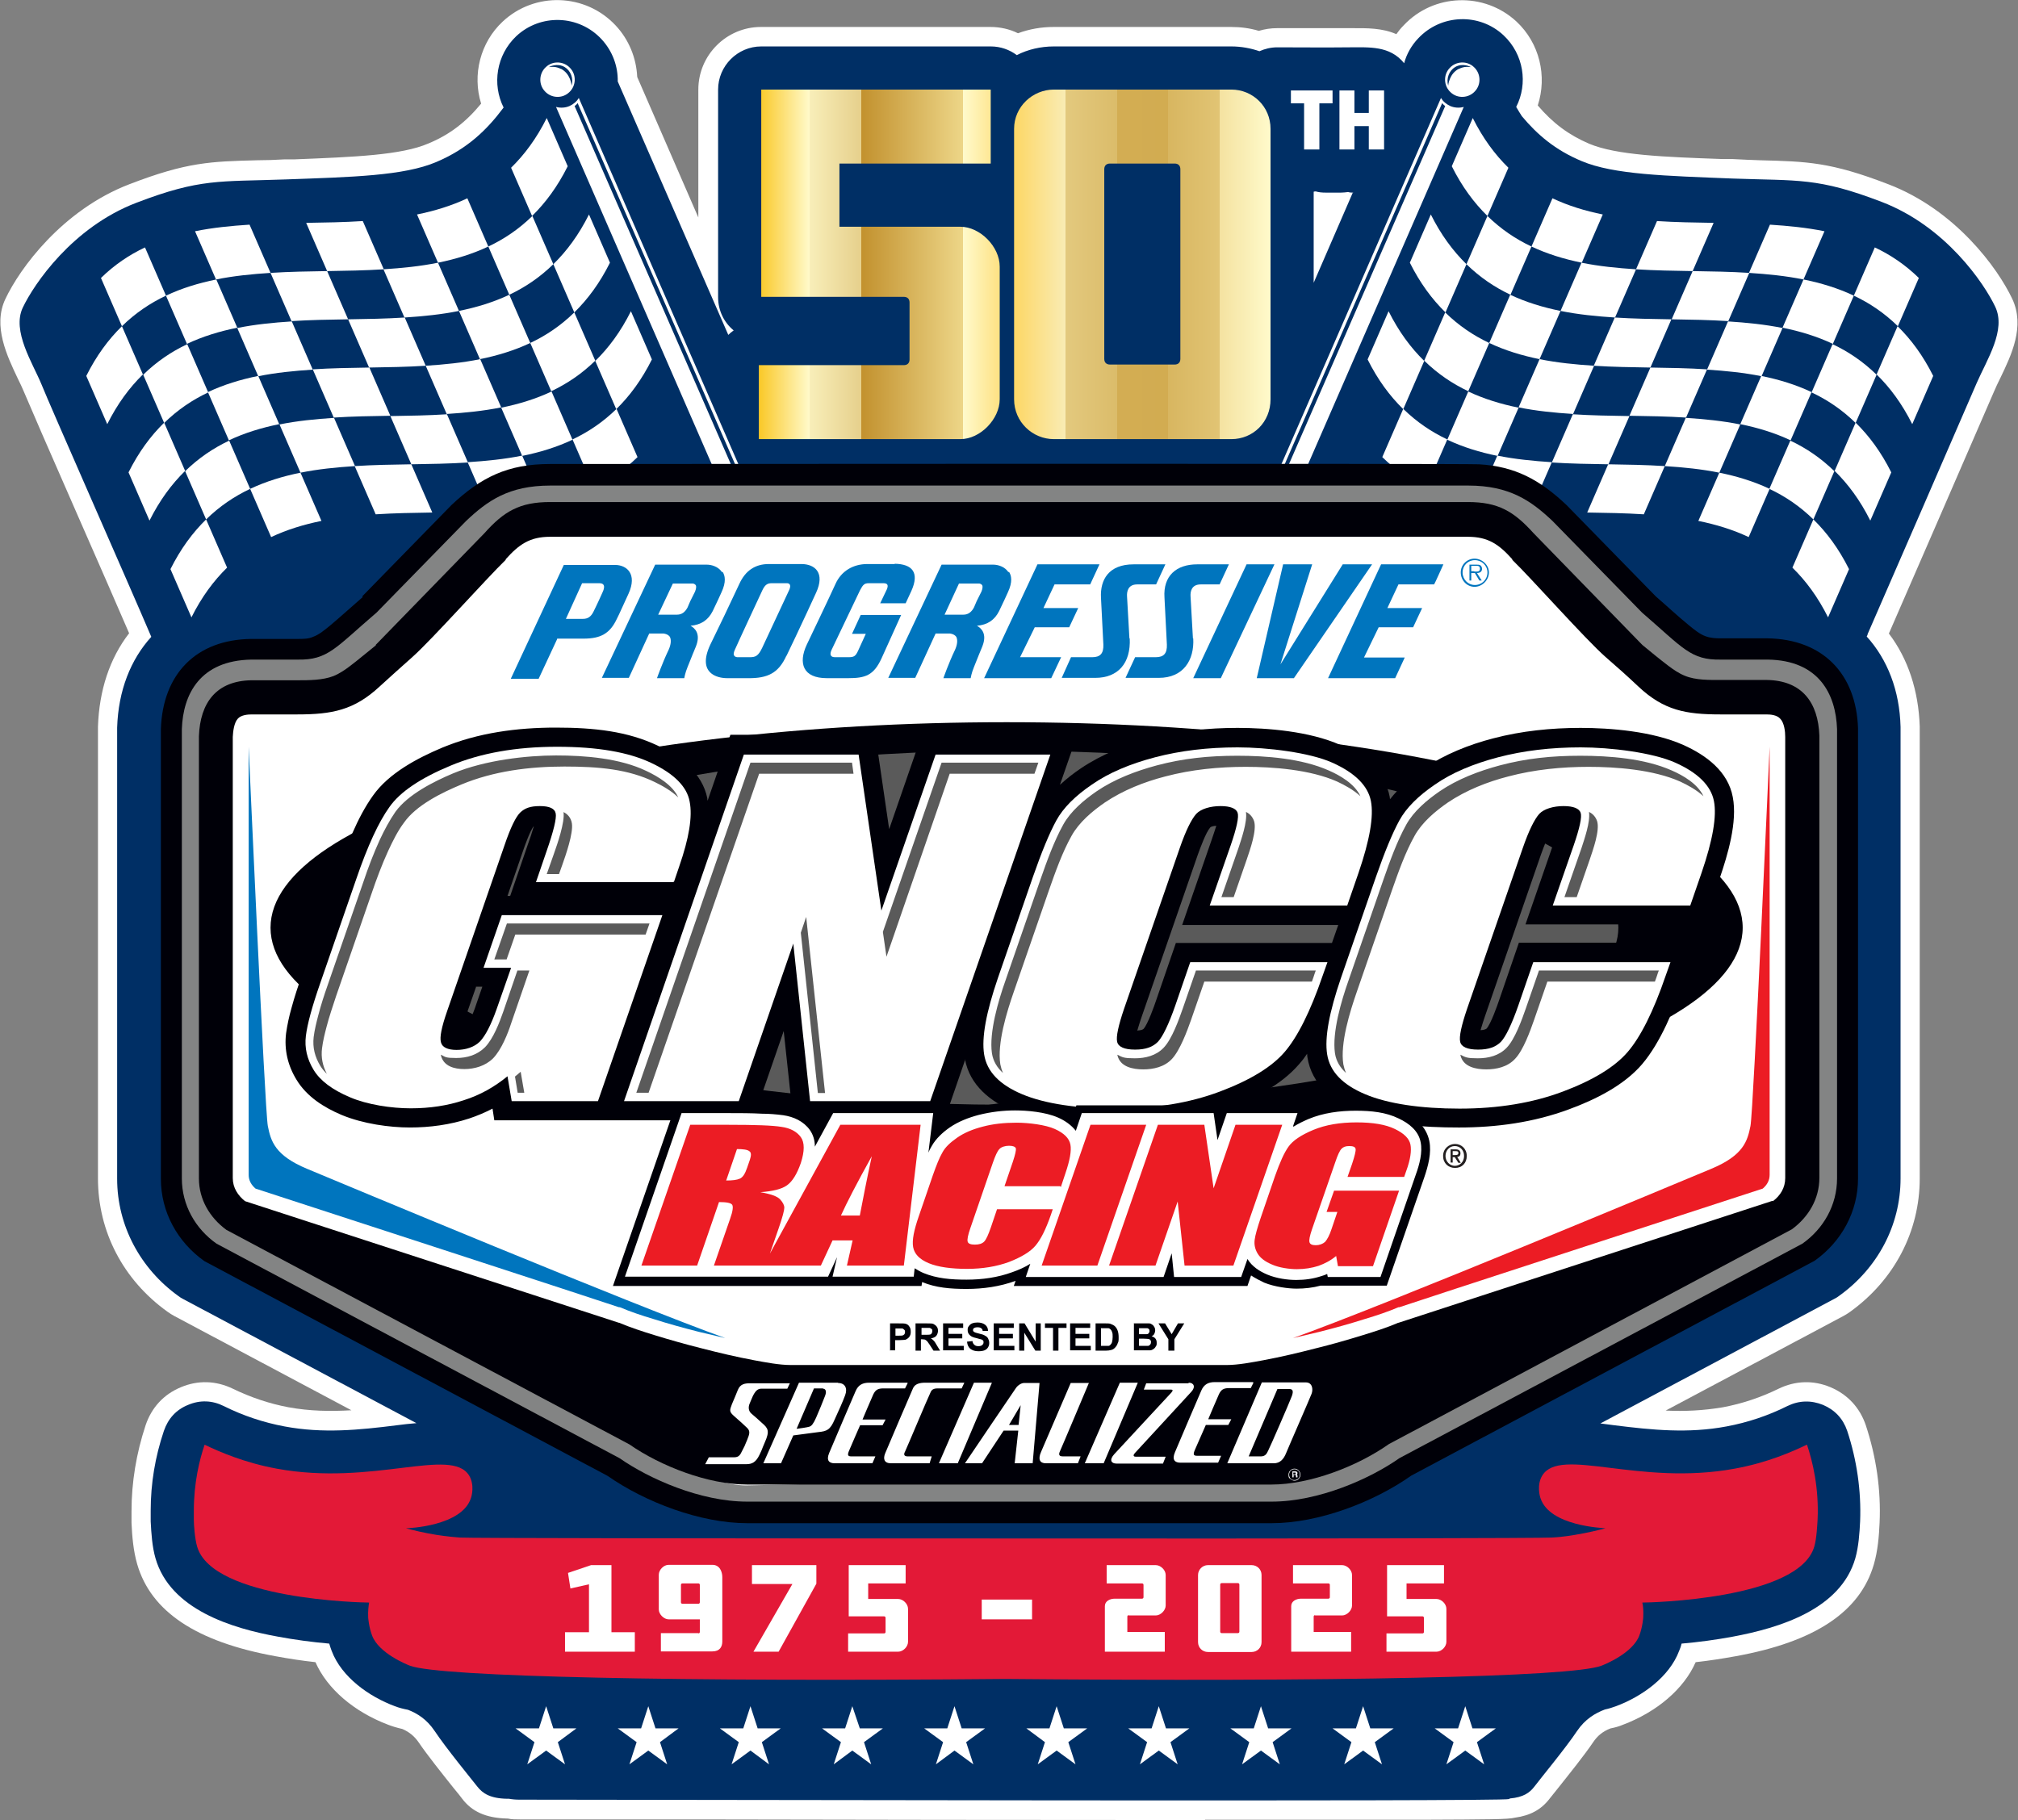 <?xml version="1.0" encoding="utf-8"?>
<svg xmlns="http://www.w3.org/2000/svg" xmlns:xlink="http://www.w3.org/1999/xlink" id="Layer_1" viewBox="0 0 673.6 607.6">
  <rect x="0" y="0" width="673.6" height="607.6" fill="#808080" stroke="none"/>
  <defs>
    <style>.cls-1,.cls-2{fill:#000008;}.cls-3,.cls-4,.cls-2,.cls-5,.cls-6,.cls-7,.cls-8,.cls-9{fill-rule:evenodd;}.cls-3,.cls-10{fill:#fff;}.cls-4{fill:#002f65;}.cls-5{fill:#231f20;}.cls-6{fill:#5a5a5a;}.cls-7{fill:#838484;}.cls-8,.cls-11{fill:#ec1c24;}.cls-9{fill:#0075be;}.cls-12{fill:url(#New_Gradient_Swatch_1);}.cls-13{fill:#e31937;}</style>
    <linearGradient id="New_Gradient_Swatch_1" x1="253.2" y1="88.3" x2="424.1" y2="88.3" gradientUnits="userSpaceOnUse">
      <stop offset="0" stop-color="#fac826"/>
      <stop offset=".1" stop-color="#fffacb"/>
      <stop offset=".1" stop-color="#f8eeb9"/>
      <stop offset=".2" stop-color="#e6d08c"/>
      <stop offset=".2" stop-color="#cba045"/>
      <stop offset=".2" stop-color="#c2912e"/>
      <stop offset=".4" stop-color="#edd688"/>
      <stop offset=".4" stop-color="#fffacb"/>
      <stop offset=".5" stop-color="#fdd766"/>
      <stop offset=".6" stop-color="#f9ecb4"/>
      <stop offset=".6" stop-color="#eeda98"/>
      <stop offset=".6" stop-color="#e3c97e"/>
      <stop offset=".7" stop-color="#dbbc6a"/>
      <stop offset=".7" stop-color="#d6b35b"/>
      <stop offset=".7" stop-color="#d3ad53"/>
      <stop offset=".8" stop-color="#d2ac51"/>
      <stop offset=".8" stop-color="#d3ae54"/>
      <stop offset=".8" stop-color="#d8b660"/>
      <stop offset=".9" stop-color="#e1c474"/>
      <stop offset=".9" stop-color="#edd790"/>
      <stop offset=".9" stop-color="#f4e2a0"/>
      <stop offset="1" stop-color="#fffacb"/>
    </linearGradient>
  </defs>
  <path class="cls-10" d="M402.3,607.6c-55.3,0-121.6-.1-170.2-.2-27.2,0-48.5,0-58.5,0-1.5,0-2.8,0-4.1-.3-.1,0-.2,0-.3,0-7-.2-11.7-2.3-15-6.7-.4-.6-1.5-1.9-2.8-3.5-3.5-4.4-8.8-11-11.7-15.3-1.4-2-3.1-3.4-5.4-4.4-1.8-.4-3.4-.9-4.7-1.4-11.4-4.3-20.4-12-24.3-20.9-4.6-.5-9.1-1.2-13.4-2-26.4-4.8-41.5-14.9-46.1-30.7-1.3-4.5-1.7-9.3-1.9-13.8,0-1.3,0-2.6,0-3.9,0-9.7,1.6-19.3,4.7-28.7,2-5.9,6-10.3,11.8-12.7,5.7-2.4,11.7-2.2,17.3.5,6,2.9,12.2,5,18.6,6.2,7.1,1.3,13.9,1.4,21,1l-59-31.4c-.9-.5-1.6-.9-2.4-1.5-14.8-10.6-23.2-26.8-23.2-44.5v-150.1c0-.2,0-.4,0-.7h0c.4-12.1,3.9-22.8,10.4-31.2-3.9-9.1-10.8-24.8-17.5-40.1-8.4-19.1-16.2-37.1-17.7-40.7-.5-1.2-1.2-2.7-2-4.3-3.5-7.4-8.4-17.5-4.1-26.5,4.8-10.2,19-29.7,41.4-38.3,19.2-7.4,27.1-7.6,42.8-8,2.7,0,5.8-.1,9.1-.3h3.3c19.9-.8,35.6-1.4,44.6-5.3,7-2.9,12.4-7,17.6-13.3-3-9.6-.3-20.4,7.2-27.4,10.7-10,27.6-9.5,37.7,1.3,4.4,4.7,6.9,10.8,7.2,17.2l20.4,46.9V29.9c0-11.5,9.4-20.9,20.9-20.9h76.6c3.2,0,6.4.7,9.2,2.1,3.8-1.4,7.8-2.1,11.9-2.1h59.2c3.2,0,6.3.4,9.3,1.3,2-.6,4-.9,6.1-.9,3.4,0,6.8,0,10.1,0,4.5,0,9.2,0,13.8,0h1.5c4.5,0,9.6-.1,14.4,2,.7-1,1.5-2,2.4-2.9,10-10.7,26.9-11.3,37.7-1.3,7.7,7.2,10.3,18.2,7.1,28,5,5.9,10.4,9.9,17.2,12.8,9.1,3.8,24.8,4.4,44.6,5.1h3.3c3.4.2,6.4.3,9.1.4,15.7.4,23.6.6,42.8,8,22.5,8.6,36.6,28.1,41.4,38.3,4.3,9.2-.3,18.7-4,26.4-.8,1.6-1.5,3.1-2.1,4.5-12.1,28-24.5,56.4-35.1,80.8,6.4,8.4,9.9,19.1,10.3,31h0c0,.4,0,.6,0,.8v150.1c0,17.7-8.5,33.9-23.2,44.5-.8.6-1.5,1-2.4,1.5l-59.2,31.5c6.4.3,12.6,0,19.1-1.1,6.4-1.2,12.7-3.3,18.6-6.2,5.6-2.7,11.6-2.9,17.3-.5,5.7,2.4,9.8,6.8,11.8,12.7,3.5,10.6,5.1,21.6,4.6,32.6-.2,4.5-.6,9.3-1.9,13.8-4.6,15.9-19.7,25.9-46.1,30.7-4.4.8-8.9,1.5-13.4,2-3.9,8.9-12.9,16.6-24.3,20.9-1.2.5-2.5.9-4.1,1.2-2.6,1-4.4,2.5-5.8,4.6-2.9,4.3-8.2,10.9-11.7,15.3-1.3,1.6-2.3,2.9-2.8,3.5-2.8,3.7-6.5,5.7-11.6,6.4-2.4.6-8.3.6-31.2.7-16.4,0-40.1,0-70.5,0h-1.8ZM173.7,594.3c10,0,31.3,0,58.5,0,88.6.1,250.5.4,269.3-.2h.1c0,0,1.9-.3,1.9-.3,2.7-.2,3.2-.9,3.6-1.4.6-.8,1.6-2,3-3.8,3.2-3.9,8.4-10.5,11-14.4,3-4.5,7.1-7.7,12.5-9.7l.4-.2h.4c1.1-.4,2.1-.6,2.9-.9,6.3-2.4,14.6-7.6,17.3-14.7.2-.6.4-1.2.6-1.9l1.2-4.3,4.4-.4c5.6-.5,11.1-1.2,16.4-2.2,21.1-3.9,32.8-10.9,35.9-21.6.9-3.2,1.2-7.2,1.4-10.8.4-9.4-.9-18.8-3.9-27.9-.8-2.3-2.2-3.9-4.5-4.8-2.2-.9-4.4-.9-6.5.2-7,3.5-14.4,5.9-22,7.3-13.5,2.5-25.9,1.3-39.5-.4h-.6c-1.3-.2-2.6-.4-4-.5l-20.9-2.3,96.7-51.5c.3-.2.6-.3.9-.6,11.3-8.1,17.8-20.5,17.8-33.9v-150.5c-.3-10.4-3.7-19.4-9.7-26l-3-3.3,2-4c0-.1.1-.3.2-.4,10.9-25.1,23.8-54.6,36.4-83.7.7-1.6,1.5-3.3,2.3-4.9,2.6-5.5,5.6-11.7,4-15.2-3.7-7.8-15.7-24.5-34.4-31.7-17.1-6.6-23.3-6.7-38.5-7.1-2.8,0-5.9-.2-9.3-.3h-3.3c-21.2-.9-38-1.5-49.2-6.3-8.9-3.8-16-9.1-22.4-16.8l-.4-.5c-.8-1.1-1.5-2.3-2.2-3.5l-1.8-3,1.6-3.1c2.7-5.4,1.6-12-2.9-16.2-5.5-5.1-14.2-4.9-19.3.7-1.5,1.6-2.6,3.5-3.2,5.6l-3.4,12.1-7.9-9.8c-2.2-2.7-5.1-3-11.7-2.9h-1.6c-4.7,0-9.4,0-13.9,0-3.4,0-6.7,0-10.1,0s-2.2.2-3.2.7l-2.4,1.1-2.5-.9c-2.3-.8-4.7-1.3-7.2-1.3h-59.2c-3.3,0-6.5.8-9.5,2.2l-3.6,1.8-3.2-2.5c-1.4-1.1-3-1.6-4.8-1.6h-76.6c-4.4,0-7.9,3.5-7.9,7.9v69.2c0,2.4,1,4.6,2.9,6.1l6.5,5.4-6.9,4.9c-.3.2-.7.5-1,.8l-6.7,6.6-41.2-94.6v-1.4c0-3.6-1.2-7-3.6-9.6-5.1-5.5-13.8-5.8-19.3-.7-4.4,4.1-5.6,10.7-2.9,16.1l1.8,3.6-2.4,3.2c-4.9,6.6-12.3,14.8-25.2,20.3-11.3,4.8-28,5.4-49.2,6.2h-3.3c-3.4.2-6.5.3-9.3.4-15.1.4-21.4.5-38.5,7.1-18.7,7.2-30.6,23.9-34.4,31.7-1.6,3.5,1.7,10.3,4.1,15.3.8,1.7,1.6,3.4,2.3,4.9,1.4,3.4,9.3,21.4,17.6,40.4,7.7,17.6,15.7,35.8,19.1,43.8l1.7,3.9-2.8,3.1c-6,6.6-9.4,15.6-9.7,26v.4s0,150.1,0,150.1c0,13.5,6.5,25.8,17.8,34,.3.2.6.4.9.6l96.7,51.5-21.4,2.1c-1.9.2-3.9.4-5.8.7h-.5c-13.6,1.7-26,2.9-39.5.4-7.6-1.4-15-3.9-22-7.3-2.2-1.1-4.3-1.1-6.5-.2-2.2.9-3.7,2.5-4.5,4.8-2.7,8-4,16.3-4,24.6,0,1.1,0,2.2,0,3.3.2,3.5.4,7.6,1.4,10.8,3.1,10.7,14.8,17.7,35.9,21.6,5.3,1,10.8,1.7,16.4,2.2l4.4.4,1.2,4.3c.2.7.4,1.3.6,1.9,2.7,7.1,11,12.3,17.3,14.7.9.3,2.1.7,3.5,1h.5c0,.1.5.3.5.3,5.1,2,9,5.1,11.9,9.5,2.6,3.9,7.9,10.4,11,14.4,1.4,1.8,2.5,3.1,3,3.8.4.6,1,1.4,4.8,1.5h.8c0,0,1,0,1,0,.7.1,1.6.2,2.5.2ZM432,125.6V58.6l5.3-1c.1,0,.2,0,.4,0l1.5-.4,1.5.4c.6.1,1.2.2,1.8.2h5.1c.4,0,.9,0,1.3-.1l1.1-.2,1.1.2c.3,0,.6,0,.9.1l9.4.5-29.4,67.3Z"/>
  <path class="cls-4" d="M451.7,64.3c-.6,0-1.1,0-1.7-.2-.8.1-1.6.2-2.4.2h-5.1c-1.2,0-2.3-.1-3.3-.4-.2,0-.4,0-.7.1v30.4l13.1-30.2ZM623.4,211.8c0,.2-.2.4-.3.7,6.9,7.6,11,18,11.3,30.2h0c0,.3,0,.4,0,.6v150.1c0,15.8-7.8,30.1-20.5,39.2-.5.4-1,.7-1.6,1l-78.1,41.6c1.6.2,3.1.4,4.6.6,12.8,1.6,24.7,2.8,37.5.4,7-1.3,13.9-3.6,20.3-6.8,3.9-1.9,7.9-2,11.9-.4,4,1.7,6.7,4.6,8.1,8.7,3.2,9.7,4.7,20,4.3,30.2-.2,4-.5,8.4-1.6,12.3-4.9,17.1-25.4,23.3-41,26.2-5.4,1-11.2,1.8-17,2.3-.2.9-.5,1.7-.8,2.4-3.3,8.8-12.5,15.3-21.1,18.5-1.1.4-2.3.8-3.7,1.1-3.2,1.2-6.6,3.2-9.3,7.2-3.8,5.7-12.5,16.2-14.2,18.5-1.6,2.1-3.7,3.6-8.2,4,0,0-.2.1-.3.2-1.2.9-285.3.2-330.3.2-1.3,0-2.4-.1-3.5-.3-.2,0-.4,0-.6,0-5.7-.1-8.2-1.8-10-4.1-1.8-2.3-10.4-12.8-14.2-18.5-2.6-3.9-5.8-5.9-8.9-7.1-1.6-.3-3.1-.7-4.4-1.2-8.6-3.2-17.8-9.7-21.1-18.5-.3-.7-.5-1.5-.8-2.4-5.8-.5-11.6-1.3-17-2.3-15.6-2.8-36.1-9.1-41-26.2-1.1-3.8-1.4-8.3-1.6-12.3,0-1.2,0-2.4,0-3.6,0-9.1,1.5-18,4.4-26.6,1.4-4.1,4.1-7.1,8.1-8.7,4-1.7,8.1-1.5,11.9.4,6.4,3.2,13.3,5.5,20.3,6.8,12.8,2.4,24.8,1.2,37.5-.4,2.1-.3,4.3-.5,6.5-.7l-77.8-41.4c-.6-.3-1.1-.6-1.6-1-12.7-9.1-20.5-23.5-20.5-39.2v-150.1c0-.2,0-.3,0-.5h0c.4-12.4,4.5-22.7,11.4-30.3-7.1-16.7-34-77.6-36.7-84.4-2.9-7-9.9-17.7-6.2-25.5,3.7-7.8,16.5-26.8,37.9-35s27.6-7,49.8-7.8c22.2-.8,39.5-1.2,50.3-5.8,10.4-4.4,16.9-10.7,22.5-18.2-3.9-7.8-2.4-17.5,4.2-23.8,8.1-7.6,20.9-7.2,28.5,1,3.7,4,5.5,9.1,5.4,14.1l36.9,84.6c.5-.5,1.1-1,1.8-1.5-3.2-2.6-5.2-6.6-5.2-11.1V29.9c0-7.9,6.5-14.4,14.4-14.4h76.6c3.3,0,6.3,1.1,8.7,2.9,3.7-1.9,8-2.9,12.4-2.9h59.2c3.3,0,6.5.6,9.4,1.6,1.8-.8,3.8-1.3,5.9-1.3,8,0,16,.1,24,0,6.8,0,13.6-.6,18.4,5.3.8-3,2.4-5.9,4.7-8.3,7.6-8.1,20.4-8.6,28.5-1,6.7,6.3,8.2,16.1,4.2,23.9.6,1.1,1.3,2.1,1.9,3.1,5.1,6.1,11.1,11.3,20,15,10.7,4.5,28,4.9,50.3,5.8,22.2.8,28.4-.4,49.8,7.8s34.2,27.2,37.9,35-2.7,17.5-6.2,25.5c-12,27.8-24.3,56-36.4,83.8Z"/>
  <path class="cls-10" d="M496.5,72.1c-4.5-4.4-8.5-9.8-11.9-16.6,2.3-5.4,4.7-10.7,7-16.1,3.4,6.8,7.4,12.2,11.9,16.6-2.3,5.4-4.7,10.7-7,16.1"/>
  <path class="cls-10" d="M504.2,98.4c-5.3-2.5-10.2-5.8-14.7-10.2,2.3-5.4,4.7-10.7,7-16.1,4.5,4.4,9.4,7.7,14.7,10.2-2.3,5.4-4.7,10.7-7,16.1"/>
  <path class="cls-10" d="M528,87.7c-5.9-1.2-11.5-2.9-16.8-5.4,2.3-5.4,4.7-10.7,7-16.1,5.3,2.5,10.9,4.2,16.8,5.4-2.3,5.4-4.7,10.7-7,16.1"/>
  <path class="cls-10" d="M539.1,106c-6.2-.4-12.3-1-18.2-2.2,2.3-5.4,4.7-10.7,7-16.1,5.9,1.2,12,1.8,18.2,2.2-2.3,5.4-4.7,10.7-7,16.1"/>
  <path class="cls-10" d="M565,90.5c-6.3-.1-12.7-.2-18.9-.6,2.3-5.4,4.7-10.7,7-16.1,6.2.4,12.5.5,18.9.6l-7,16.1Z"/>
  <path class="cls-10" d="M576.9,107.2c-6.2-.4-12.5-.5-18.9-.6,2.3-5.4,4.7-10.7,7-16.1,6.3.1,12.7.2,18.9.6-2.3,5.4-4.7,10.7-7,16.1"/>
  <path class="cls-10" d="M602,93.3c-5.9-1.2-12-1.8-18.2-2.2,2.3-5.4,4.7-10.7,7-16.1,6.2.4,12.3,1,18.2,2.2-2.3,5.4-4.7,10.7-7,16.1"/>
  <path class="cls-10" d="M611.8,114.8c-5.3-2.5-10.9-4.2-16.8-5.4,2.3-5.4,4.7-10.7,7-16.1,5.9,1.2,11.5,2.9,16.8,5.4-2.3,5.4-4.7,10.7-7,16.1"/>
  <path class="cls-10" d="M633.5,108.9c-4.5-4.4-9.4-7.7-14.7-10.2,2.3-5.4,4.7-10.7,7-16.1,5.3,2.5,10.2,5.8,14.7,10.2l-7,16.1Z"/>
  <path class="cls-10" d="M638.3,141.6c-3.4-6.8-7.4-12.2-11.9-16.6,2.3-5.4,4.7-10.7,7-16.1,4.5,4.4,8.5,9.8,11.9,16.6l-7,16.1Z"/>
  <path class="cls-10" d="M482.5,104.3c-4.5-4.4-8.5-9.8-11.9-16.6,2.3-5.4,4.7-10.7,7-16.1,3.4,6.8,7.4,12.2,11.9,16.6-2.3,5.4-4.7,10.7-7,16.1"/>
  <path class="cls-10" d="M490.1,130.6c-5.3-2.5-10.2-5.8-14.7-10.2,2.3-5.4,4.7-10.7,7-16.1,4.5,4.4,9.4,7.7,14.7,10.2-2.3,5.4-4.7,10.7-7,16.1"/>
  <path class="cls-10" d="M513.9,119.9c-5.9-1.2-11.5-2.9-16.8-5.4,2.3-5.4,4.7-10.7,7-16.1,5.3,2.5,10.9,4.2,16.8,5.4-2.3,5.4-4.7,10.7-7,16.1"/>
  <path class="cls-10" d="M525.1,138.2c-6.2-.4-12.3-1-18.2-2.2,2.3-5.4,4.7-10.7,7-16.1,5.9,1.2,12,1.8,18.2,2.2-2.3,5.4-4.7,10.7-7,16.1"/>
  <path class="cls-10" d="M550.9,122.7c-6.3-.1-12.7-.2-18.9-.6,2.3-5.4,4.7-10.7,7-16.1,6.2.4,12.5.5,18.9.6l-7,16.1Z"/>
  <path class="cls-10" d="M562.8,139.4c-6.2-.4-12.5-.5-18.9-.6,2.3-5.4,4.7-10.7,7-16.1,6.3.1,12.7.2,18.9.6-2.3,5.4-4.7,10.7-7,16.1"/>
  <path class="cls-10" d="M588,125.6c-5.9-1.2-12-1.8-18.2-2.2,2.3-5.4,4.7-10.7,7-16.1,6.2.4,12.3,1,18.2,2.2-2.3,5.4-4.7,10.7-7,16.1"/>
  <path class="cls-10" d="M597.7,147c-5.3-2.5-10.9-4.2-16.8-5.4,2.3-5.4,4.7-10.7,7-16.1,5.9,1.2,11.5,2.9,16.8,5.4-2.3,5.4-4.7,10.7-7,16.1"/>
  <path class="cls-10" d="M619.4,141.2c-4.5-4.4-9.4-7.7-14.7-10.2,2.3-5.4,4.7-10.7,7-16.1,5.3,2.5,10.2,5.8,14.7,10.2l-7,16.1Z"/>
  <path class="cls-10" d="M624.3,173.8c-3.4-6.8-7.4-12.2-11.9-16.6,2.3-5.4,4.7-10.7,7-16.1,4.5,4.4,8.5,9.8,11.9,16.6l-7,16.1Z"/>
  <path class="cls-10" d="M468.4,136.6c-4.5-4.4-8.5-9.8-11.9-16.6,2.3-5.4,4.7-10.7,7-16.1,3.4,6.8,7.4,12.2,11.9,16.6-2.3,5.4-4.7,10.7-7,16.1"/>
  <path class="cls-10" d="M476.1,162.8c-5.3-2.5-10.2-5.8-14.7-10.2,2.3-5.4,4.7-10.7,7-16.1,4.5,4.4,9.4,7.7,14.7,10.2-2.3,5.4-4.7,10.7-7,16.1"/>
  <path class="cls-10" d="M499.9,152.2c-5.9-1.2-11.5-2.9-16.8-5.4,2.3-5.4,4.7-10.7,7-16.1,5.3,2.5,10.9,4.2,16.8,5.4-2.3,5.4-4.7,10.7-7,16.1"/>
  <path class="cls-10" d="M511,170.4c-6.2-.4-12.3-1-18.2-2.2,2.3-5.4,4.7-10.7,7-16.1,5.9,1.2,12,1.8,18.2,2.2-2.3,5.4-4.7,10.7-7,16.1"/>
  <path class="cls-10" d="M536.9,155c-6.3-.1-12.7-.2-18.9-.6,2.3-5.4,4.7-10.7,7-16.1,6.2.4,12.5.5,18.9.6-2.3,5.4-4.7,10.7-7,16.1"/>
  <path class="cls-10" d="M548.7,171.7c-6.2-.4-12.5-.5-18.9-.6,2.3-5.4,4.7-10.7,7-16.1,6.3.1,12.7.2,18.9.6-2.3,5.4-4.7,10.7-7,16.1"/>
  <path class="cls-10" d="M573.9,157.8c-5.9-1.2-12-1.8-18.2-2.2l7-16.1c6.2.4,12.3,1,18.2,2.2-2.3,5.4-4.7,10.7-7,16.1"/>
  <path class="cls-10" d="M583.7,179.3c-5.3-2.5-10.9-4.2-16.8-5.4,2.3-5.4,4.7-10.7,7-16.1,5.9,1.2,11.5,2.9,16.8,5.4-2.3,5.4-4.7,10.7-7,16.1"/>
  <path class="cls-10" d="M605.3,173.4c-4.5-4.4-9.4-7.7-14.7-10.2,2.3-5.4,4.7-10.7,7-16.1,5.3,2.5,10.2,5.8,14.7,10.2l-7,16.1Z"/>
  <path class="cls-10" d="M610.2,206.1c-3.4-6.8-7.4-12.2-11.9-16.6,2.3-5.4,4.7-10.7,7-16.1,4.5,4.4,8.5,9.8,11.9,16.6l-7,16.1Z"/>
  <path class="cls-10" d="M481.4,34.4c.1.2.3.4.5.6.2.2.4.3.5.4l-61.9,141.9h6.4l61.7-141.6c-1.5.4-3.1.3-4.5-.3-1.3-.6-2.4-1.5-3.1-2.7l-63,144.6h1.1c20.8-47.6,41.5-95.3,62.3-142.9"/>
  <path class="cls-10" d="M492,22.4c-2.3-2.2-6-2-8.1.3-2.2,2.3-2,6,.3,8.1,2.3,2.2,6,2,8.1-.3,2.2-2.3,2-6-.3-8.1M486.9,23c-3.1,1.6-3.5,5.3-3.5,5.6-.7-2.4.3-5,2.3-6.2,2.5-1.5,5.2-.1,5.3,0-.7-.1-2.3-.3-4,.6Z"/>
  <path class="cls-10" d="M177.6,72.1c4.5-4.4,8.5-9.8,11.9-16.6-2.3-5.4-4.7-10.7-7-16.1-3.4,6.8-7.4,12.2-11.9,16.6,2.3,5.4,4.7,10.7,7,16.1"/>
  <path class="cls-10" d="M170,98.4c5.3-2.5,10.2-5.8,14.7-10.2-2.3-5.4-4.7-10.7-7-16.1-4.5,4.4-9.4,7.7-14.7,10.2,2.3,5.4,4.7,10.7,7,16.1"/>
  <path class="cls-10" d="M146.2,87.7c5.9-1.2,11.5-2.9,16.8-5.4-2.3-5.4-4.7-10.7-7-16.1-5.3,2.5-10.9,4.2-16.8,5.4,2.3,5.4,4.7,10.7,7,16.1"/>
  <path class="cls-10" d="M135,106c6.2-.4,12.3-1,18.2-2.2-2.3-5.4-4.7-10.7-7-16.1-5.9,1.2-12,1.8-18.2,2.2,2.3,5.4,4.7,10.7,7,16.1"/>
  <path class="cls-10" d="M109.2,90.5c6.3-.1,12.7-.2,18.9-.6-2.3-5.4-4.7-10.7-7-16.1-6.2.4-12.5.5-18.9.6l7,16.1Z"/>
  <path class="cls-10" d="M97.3,107.2c6.2-.4,12.5-.5,18.9-.6-2.3-5.4-4.7-10.7-7-16.1-6.3.1-12.7.2-18.9.6,2.3,5.4,4.7,10.7,7,16.1"/>
  <path class="cls-10" d="M72.1,93.3c5.9-1.2,12-1.8,18.2-2.2-2.3-5.4-4.7-10.7-7-16.1-6.2.4-12.3,1-18.2,2.2,2.3,5.4,4.7,10.7,7,16.1"/>
  <path class="cls-10" d="M62.4,114.8c5.3-2.5,10.9-4.2,16.8-5.4-2.3-5.4-4.7-10.7-7-16.1-5.9,1.2-11.5,2.9-16.8,5.4,2.3,5.4,4.7,10.7,7,16.1"/>
  <path class="cls-10" d="M40.7,108.9c4.5-4.4,9.4-7.7,14.7-10.2-2.3-5.4-4.7-10.7-7-16.1-5.3,2.5-10.2,5.8-14.7,10.2l7,16.1Z"/>
  <path class="cls-10" d="M35.8,141.6c3.4-6.8,7.4-12.2,11.9-16.6-2.3-5.4-4.7-10.7-7-16.1-4.5,4.4-8.5,9.8-11.9,16.6l7,16.1Z"/>
  <path class="cls-10" d="M191.7,104.3c4.5-4.4,8.5-9.8,11.9-16.6-2.3-5.4-4.7-10.7-7-16.1-3.4,6.8-7.4,12.2-11.9,16.6,2.3,5.4,4.7,10.7,7,16.1"/>
  <path class="cls-10" d="M184,130.6c5.3-2.5,10.2-5.8,14.7-10.2-2.3-5.4-4.7-10.7-7-16.1-4.5,4.4-9.4,7.7-14.7,10.2,2.3,5.4,4.7,10.7,7,16.1"/>
  <path class="cls-10" d="M160.2,119.9c5.9-1.2,11.5-2.9,16.8-5.4-2.3-5.4-4.7-10.7-7-16.1-5.3,2.5-10.9,4.2-16.8,5.4,2.3,5.4,4.7,10.7,7,16.1"/>
  <path class="cls-10" d="M149.1,138.2c6.2-.4,12.3-1,18.2-2.2-2.3-5.4-4.7-10.7-7-16.1-5.9,1.2-12,1.8-18.2,2.2,2.3,5.4,4.7,10.7,7,16.1"/>
  <path class="cls-10" d="M123.2,122.7c6.3-.1,12.7-.2,18.9-.6-2.3-5.4-4.7-10.7-7-16.1-6.2.4-12.5.5-18.9.6l7,16.1Z"/>
  <path class="cls-10" d="M111.4,139.4c6.2-.4,12.5-.5,18.9-.6-2.3-5.4-4.7-10.7-7-16.1-6.3.1-12.7.2-18.9.6,2.3,5.4,4.7,10.7,7,16.1"/>
  <path class="cls-10" d="M86.2,125.6c5.9-1.2,12-1.8,18.2-2.2-2.3-5.4-4.7-10.7-7-16.1-6.2.4-12.3,1-18.2,2.2,2.3,5.4,4.7,10.7,7,16.1"/>
  <path class="cls-10" d="M76.4,147c5.3-2.5,10.9-4.2,16.8-5.4-2.3-5.4-4.7-10.7-7-16.1-5.9,1.2-11.5,2.9-16.8,5.4,2.3,5.4,4.7,10.7,7,16.1"/>
  <path class="cls-10" d="M54.8,141.2c4.5-4.4,9.4-7.7,14.7-10.2-2.3-5.4-4.7-10.7-7-16.1-5.3,2.5-10.2,5.8-14.7,10.2l7,16.1Z"/>
  <path class="cls-10" d="M49.9,173.8c3.4-6.8,7.4-12.2,11.9-16.6-2.3-5.4-4.7-10.7-7-16.1-4.5,4.4-8.5,9.8-11.9,16.6l7,16.1Z"/>
  <path class="cls-10" d="M205.7,136.6c4.5-4.4,8.5-9.8,11.9-16.6-2.3-5.4-4.7-10.7-7-16.1-3.4,6.8-7.4,12.2-11.9,16.6,2.3,5.4,4.7,10.7,7,16.1"/>
  <path class="cls-10" d="M198.1,162.8c5.3-2.5,10.2-5.8,14.7-10.2-2.3-5.4-4.7-10.7-7-16.1-4.5,4.4-9.4,7.7-14.7,10.2,2.3,5.4,4.7,10.7,7,16.1"/>
  <path class="cls-10" d="M174.3,152.2c5.9-1.2,11.5-2.9,16.8-5.4-2.3-5.4-4.7-10.7-7-16.1-5.3,2.5-10.9,4.2-16.8,5.4,2.3,5.4,4.7,10.7,7,16.1"/>
  <path class="cls-10" d="M163.1,170.4c6.2-.4,12.3-1,18.2-2.2-2.3-5.4-4.7-10.7-7-16.1-5.9,1.2-12,1.8-18.2,2.2,2.3,5.4,4.7,10.7,7,16.1"/>
  <path class="cls-10" d="M137.3,155c6.3-.1,12.7-.2,18.9-.6-2.3-5.4-4.7-10.7-7-16.1-6.2.4-12.5.5-18.9.6,2.3,5.4,4.7,10.7,7,16.1"/>
  <path class="cls-10" d="M125.4,171.7c6.2-.4,12.5-.5,18.9-.6-2.3-5.4-4.7-10.7-7-16.1-6.3.1-12.7.2-18.9.6,2.3,5.4,4.7,10.7,7,16.1"/>
  <path class="cls-10" d="M100.3,157.8c5.9-1.2,12-1.8,18.2-2.2l-7-16.1c-6.2.4-12.3,1-18.2,2.2,2.3,5.4,4.7,10.7,7,16.1"/>
  <path class="cls-10" d="M90.5,179.3c5.3-2.5,10.9-4.2,16.8-5.4-2.3-5.4-4.7-10.7-7-16.1-5.9,1.2-11.5,2.9-16.8,5.4,2.3,5.4,4.7,10.7,7,16.1"/>
  <path class="cls-10" d="M68.8,173.4c4.5-4.4,9.4-7.7,14.7-10.2-2.3-5.4-4.7-10.7-7-16.1-5.3,2.5-10.2,5.8-14.7,10.2l7,16.1Z"/>
  <path class="cls-10" d="M63.9,206.1c3.4-6.8,7.4-12.2,11.9-16.6-2.3-5.4-4.7-10.7-7-16.1-4.5,4.4-8.5,9.8-11.9,16.6l7,16.1Z"/>
  <path class="cls-10" d="M192.8,34.4c-.1.2-.3.4-.5.6-.2.2-.4.3-.5.4l61.9,141.9h-6.4l-61.7-141.6c1.5.4,3.1.3,4.5-.3,1.3-.6,2.4-1.5,3.1-2.7l63,144.6h-1.1c-20.8-47.6-41.5-95.3-62.3-142.9"/>
  <path class="cls-10" d="M182.2,22.4c2.3-2.2,6-2,8.1.3,2.2,2.3,2,6-.3,8.1-2.3,2.2-6,2-8.1-.3-2.2-2.3-2-6,.3-8.1M187.3,23c3.1,1.6,3.5,5.3,3.5,5.6.7-2.4-.3-5-2.3-6.2-2.5-1.5-5.2-.1-5.3,0,.7-.1,2.3-.3,4,.6Z"/>
  <path class="cls-2" d="M120.9,199.1l29.8-30.5c9.9-9.3,18.8-13.7,32.9-13.7h8.4s296.7-.2,301.7.1c12,.7,20.2,5.1,29.2,13.6l29.8,30.5c3.7,3.2,7.2,6.5,11,9.6,1.6,1.3,3.6,3,5.6,3.7,1.6.6,3.4.7,5,.7h.1s15.6,0,15.6,0c18.6.3,29.6,12,30.2,30h0v150.3c0,11.1-5.5,21.1-14.5,27.5l-134.6,71.7h0c-12.6,8.9-31,15.9-46.6,15.9h-175.1c-15.6,0-34-7-46.6-15.8h0c0,0-134.6-71.7-134.6-71.7-9-6.4-14.5-16.4-14.5-27.5v-150.1h0c.6-18.2,11.6-29.9,30.2-30.1h15.6s0,0,0,0c1.7,0,3.5,0,5-.7,2-.7,4-2.4,5.6-3.7,3.7-3.1,7.3-6.4,11-9.6"/>
  <path class="cls-7" d="M83.8,220.2h15.5c10.2.2,12.6-3.9,26.4-15.7l29.9-30.6c7.1-6.7,14.2-11.8,28.1-11.8h306.4c13.8,0,21,5.1,28.1,11.8l29.9,30.6c13.8,11.9,16.2,15.9,26.4,15.7h15.5c17.1.2,22.8,11.5,23.2,23.2v150c0,8.9-4.5,16.8-11.6,21.8l-134.5,71.6c-9.8,6.9-27,14.5-42.6,14.5h-175.1c-15.6,0-32.7-7.6-42.6-14.5l-134.5-71.6c-7.1-5-11.6-12.9-11.6-21.8v-150c.4-11.7,6.1-22.9,23.2-23.2"/>
  <path class="cls-3" d="M83.8,229.7c-9.5.2-13.4,4.7-13.8,13.9v149.8c0,5.8,3,10.8,7.6,14.1h0c0,0,134.5,71.7,134.5,71.7,9.8,6.9,24.9,16.7,37,16.7l175.1-3.9c12.1,0,27.2-5.9,37-12.7l134.5-71.6h0c4.6-3.4,7.6-8.4,7.6-14.1v-149.8c-.4-9.1-4.3-13.7-13.8-13.9h-15.3c-3.8,0-7.5-.4-11.1-1.7-7.6-2.8-15.4-11-21.6-16.3h-.1c0-.1-30-30.9-30-30.9h-.1c-6.8-6.5-11.8-9.3-21.5-9.3H183.6c-9.7,0-14.7,2.8-21.5,9.2h-.1c0,.1-30.1,30.9-30.1,30.9h0c-6.2,5.4-14,13.5-21.6,16.4-3.6,1.3-7.2,1.8-11.1,1.7h-15.3Z"/>
  <path class="cls-2" d="M336,241.1c135.7,0,245.7,30.7,245.7,68.6s-110,68.6-245.7,68.6-245.7-30.7-245.7-68.6,110-68.6,245.7-68.6"/>
  <path class="cls-6" d="M336,250.6c112.8,0,204.2,26.4,204.2,59.1s-91.4,59.1-204.2,59.1-204.2-26.4-204.2-59.1,91.4-59.1,204.2-59.1"/>
  <path class="cls-2" d="M591.8,401c2.5-1.9,4.1-4.5,4.1-7.7v-147.3c0-1.8-.3-4.7-1.7-6.1-1.1-1.2-3.1-1.4-4.6-1.4h-15.3c-11.5,0-18.9-1.3-27.4-9.3-3.6-3.4-7.3-6.7-11-9.9-6.8-6-24.6-26.1-31.1-32.4h0c0,0,0-.2,0-.2-4.4-4.9-8-7.5-14.8-7.5H183.6c-6.8,0-10.4,2.6-14.8,7.5h0c0,.1,0,.2,0,.2-6.5,6.3-24.4,26.4-31.1,32.4-3.7,3.3-7.4,6.6-11,9.9-8.5,7.9-15.9,9.3-27.4,9.3h-15.2c-1.5,0-3.6.2-4.7,1.4-1.3,1.4-1.6,4.3-1.7,6.1v147.3c0,3.2,1.7,5.8,4.1,7.7l124.8,40.6h.1c3.8,1.6,7.8,2.9,11.7,4.1,5.2,1.6,10.5,3.1,15.7,4.4,5.8,1.5,11.7,2.9,17.6,4,3.8.7,8.4,1.6,12.3,1.6h145.4c3.9,0,8.5-.9,12.3-1.6,5.9-1.1,11.8-2.5,17.6-4,5.3-1.3,10.5-2.8,15.7-4.4,3.9-1.2,8-2.5,11.7-4.1h.1c0,0,124.8-40.7,124.8-40.7ZM125.4,215.3l36.3-37.3c6.5-7.3,11.8-10.4,21.9-10.4h306.4c10.1,0,15.3,3.1,21.9,10.4l36.3,37.3c2.8,2.3,5.7,4.7,8.6,6.9,1.7,1.3,3.6,2.6,5.6,3.4,3.6,1.5,8.2,1.4,12,1.4h15.4c11.7.2,17.1,7.5,17.5,18.6h0v147.6c0,7-3.6,13.1-9.2,17.2h0s-134.5,71.7-134.5,71.7h0c-10.5,7.4-26.3,13.5-39.2,13.5h-175.1c-12.9,0-28.7-6.1-39.2-13.4h0s-134.5-71.6-134.5-71.6h0c-5.6-4.1-9.2-10.2-9.2-17.2v-147.6h0c.4-11.2,5.8-18.5,17.5-18.7h15.4c3.8,0,8.4,0,12-1.4,2-.8,3.9-2.1,5.6-3.4,2.9-2.2,5.7-4.6,8.6-6.9Z"/>
  <path class="cls-2" d="M336.8,459.5h-72.7c-11.3,0-46.2-9.1-58.8-14.4l-125.2-40.7h-.1c-3.6-2.7-6-6.6-6-11.1v-147.4c.3-7,2.5-11.2,10.1-11.3h15.3c12.4,0,18-1.9,24.8-8.3,10.5-9.8,30-30.5,42-42.3,5.1-5.7,9.7-8.8,17.6-8.8h306.4c7.9,0,12.5,3.1,17.6,8.8,12.1,11.8,31.6,32.5,42,42.3,6.8,6.3,12.4,8.3,24.8,8.3h15.3c7.5.1,9.8,4.3,10.1,11.3v147.4c0,4.5-2.4,8.4-6,11h-.1c0,.1-125.2,40.8-125.2,40.8-12.6,5.3-47.5,14.4-58.8,14.4h-72.7ZM83.8,230.9c-9.8.2-13.4,6-13.8,15v147.5c0,5.8,3,10.8,7.6,14.1h0c0,0,134.5,71.7,134.5,71.7,9.8,6.9,24.9,12.7,37,12.7h175.1c12.1,0,27.2-5.9,37-12.7l134.5-71.6h0c4.6-3.4,7.6-8.4,7.6-14.1v-147.5c-.4-9-4-14.8-13.8-15h-15.3c-14.3.2-15.6-2-28.7-12.7l-36.5-37.5c-5.7-6.4-9.9-9.2-19.2-9.2H183.6c-9.2,0-13.4,2.8-19.2,9.2l-36.5,37.5c-13.1,10.7-14.4,12.9-28.7,12.7h-15.3Z"/>
  <path class="cls-2" d="M158.9,329.5l-3.6,10.3c-.3.9-.9,2.5-1.3,4,.5-.1.9-.3,1.2-.7,1.6-1.6,3.3-6.3,4-8.5l1.8-5.2h-2.2ZM379.8,344c.7,0,1.6-.2,1.9-.5,1.4-1.5,3.6-7.7,4.3-9.8l6.5-18.9h52.1l2.1-6h-52.1l9.9-28.6c.4-1.2,1-2.9,1.5-4.5-.8,0-1.7.2-2,.5-1.5,1.7-3.4,7-4.2,9.2l-18.6,53.7c-.4,1.2-1.1,3.2-1.6,5ZM178.2,275.8s0,0,0,0c-1.1,1.1-3.1,6.7-3.7,8.5l-5.1,14.8h.9l5.9-17.2c.6-1.6,1.4-4,2-6.1ZM322.2,353.7l-7,20.3h-50.4l-3.2-29.8-10.3,29.8h-86.3l-.6-3.9c-2.5,1.3-5.1,2.4-7.8,3.3-6.4,2.1-13.1,3-19.8,3s-15.6-1.2-22.8-4.2c-5.9-2.5-11.6-6.1-15-11.7-2.9-4.7-4.2-10-3.5-15.6.4-2.8,1-5.6,1.8-8.4,1-3.7,2.2-7.3,3.4-10.8l11.9-34.4c3-8.6,6.6-18.3,11.9-25.7,5.3-7.5,14.8-12.5,23.1-16,12-5,25.1-6.7,37.9-6.7s24,1.2,34.2,6.1c7.4,3.5,14.7,9,16.4,17.5,0,.2,0,.5.1.8l7.6-22h48.4l4.6,31.5,10.9-31.5h51.9l-5.8,16.7c2.2-2,4.6-3.9,7-5.5,7-4.7,15-7.9,23.1-10,9.5-2.5,19.4-3.5,29.2-3.5s24,1.1,34.3,5.7c7.6,3.4,14.9,8.8,16.5,17.4,0,.2,0,.4.1.7,3.1-4,7.2-7.4,11.3-10.3,7-4.7,15-7.9,23.1-10,9.5-2.5,19.4-3.5,29.2-3.5s24,1.1,34.3,5.7c7.6,3.4,14.9,8.8,16.5,17.4,1.6,8.3-1.7,19.3-4.4,27.2l-5.3,15.3h-59.5l9.9-28.6c.4-1.2,1-2.9,1.5-4.5-.8,0-1.7.2-2,.5-1.5,1.7-3.4,7-4.2,9.2l-18.6,53.7c-.4,1.2-1.1,3.2-1.6,5,.7,0,1.6-.2,2-.5,1.4-1.5,3.6-7.7,4.3-9.8l6.5-18.9h59.5l-4.5,13c-3.2,9.1-7.6,20.2-13.9,27.6-6.1,7.1-15.6,11.8-24.3,15-11.8,4.4-24.3,6.1-36.8,6.1s-23.7-.9-34-5.3c-8.1-3.4-15.2-9.1-16.6-18.2,0-.4-.1-.7-.1-1.1-.8,1.2-1.7,2.4-2.7,3.5-6.1,7.1-15.6,11.8-24.3,15-11.8,4.4-24.3,6.1-36.8,6.1s-23.7-.9-34-5.3c-7.9-3.3-14.8-8.8-16.4-17.5Z"/>
  <path class="cls-10" d="M224.7,294.5h-45.8l3.6-10.5c2.3-6.6,3.3-10.8,3-12.4-.3-1.7-2.1-2.5-5.3-2.5s-5,.7-6.5,2.1c-1.5,1.4-3.3,5.1-5.3,11l-19.2,55.5c-1.8,5.2-2.5,8.6-2,10.3.4,1.6,2.2,2.5,5.2,2.5s5.9-.9,7.8-2.8c1.8-1.9,3.7-5.5,5.6-10.9l4.8-13.7h-9.2l6.1-17.6h53.6l-21.5,62.1h-28.8l-1.4-8.3c-4.4,3.6-9.2,6.3-14.6,8-5.4,1.8-11.3,2.7-17.7,2.7s-14.5-1.2-20.3-3.7c-5.9-2.5-9.9-5.5-12.1-9.1-2.2-3.6-3.1-7.4-2.6-11.4.5-4,2.1-9.9,4.9-17.9l11.9-34.4c3.8-11.1,7.5-19.1,11.1-24.1,3.5-5,10.3-9.6,20.4-13.8,10-4.2,21.9-6.3,35.5-6.3s23.9,1.8,31.5,5.4c7.6,3.6,11.9,7.9,12.8,12.9,1,5-.2,12.2-3.5,21.7l-1.7,5Z"/>
  <polygon class="cls-10" points="350.6 251.9 310.5 367.6 270.4 367.6 264.8 315 246.6 367.6 208.3 367.6 248.3 251.9 286.6 251.9 294.2 304 312.3 251.9 350.6 251.9"/>
  <path class="cls-10" d="M449.6,302.3h-45.8l7-20.1c2-5.8,2.8-9.5,2.3-10.9-.5-1.4-2.4-2.2-5.7-2.2s-6.5.9-8.1,2.6c-1.6,1.8-3.5,5.6-5.5,11.4l-18.6,53.7c-1.9,5.6-2.7,9.3-2.3,11,.4,1.7,2.4,2.6,6,2.6s5.9-.9,7.6-2.6c1.6-1.7,3.6-5.8,5.8-12.1l5-14.5h45.8l-1.6,4.5c-4.1,12-8.4,20.5-12.7,25.5-4.3,5-11.5,9.4-21.6,13.2-10.1,3.8-21.6,5.7-34.5,5.7s-23.9-1.6-31.5-4.8c-7.6-3.2-11.8-7.6-12.7-13.3-.9-5.6.7-14.1,4.6-25.5l11.7-33.8c2.9-8.3,5.5-14.6,7.8-18.8,2.3-4.2,6.3-8.2,11.9-12,5.6-3.9,12.7-6.9,21.1-9.1,8.4-2.2,17.6-3.3,27.5-3.3s24,1.7,31.6,5.1c7.6,3.4,11.9,7.7,12.9,12.8,1,5.1-.4,13.1-4.1,23.9l-3.8,11Z"/>
  <path class="cls-10" d="M564.1,302.3h-45.8l7-20.1c2-5.8,2.8-9.5,2.3-10.9-.5-1.4-2.4-2.2-5.7-2.2s-6.5.9-8.1,2.6c-1.6,1.8-3.5,5.6-5.5,11.4l-18.6,53.7c-1.9,5.6-2.7,9.3-2.3,11,.4,1.7,2.4,2.6,6,2.6s5.9-.9,7.6-2.6c1.6-1.7,3.6-5.8,5.8-12.1l5-14.5h45.8l-1.6,4.5c-4.1,12-8.4,20.5-12.7,25.5-4.3,5-11.5,9.4-21.6,13.2-10.1,3.8-21.6,5.7-34.5,5.7s-23.9-1.6-31.5-4.8c-7.6-3.2-11.8-7.6-12.7-13.3-.9-5.6.7-14.1,4.6-25.5l11.7-33.8c2.9-8.3,5.5-14.6,7.8-18.8,2.3-4.2,6.3-8.2,11.9-12,5.6-3.9,12.7-6.9,21.1-9.1,8.4-2.2,17.6-3.3,27.5-3.3s24,1.7,31.6,5.1c7.6,3.4,11.9,7.7,12.9,12.8,1,5.1-.4,13.1-4.1,23.9l-3.8,11Z"/>
  <path class="cls-6" d="M530.4,271.1c.5,3.3-1.6,9.2-2.5,12l-5.7,16.4h4.1l4.4-12.7c1-3,3.4-9.6,2.4-12.7-.5-1.4-1.4-2.4-2.6-3M552.4,327.7c.4-1,.7-2,1-2.9l.3-.8h-40l-4.4,12.7c-1.3,3.7-3.6,10.2-6.4,13.1-2.5,2.6-6,3.5-9.6,3.5s-4.1-.3-5.8-1.2c0,0,0,.1,0,.2.9,3.9,5.2,4.7,8.6,4.7s7.1-.8,9.6-3.5c2.8-2.9,5.1-9.4,6.4-13.1l4.4-12.7h35.9ZM568.6,265.8c-1.9-4.1-6.7-6.9-10.6-8.6-9-4-20.8-4.9-30.5-4.9s-18.1.9-26.8,3.2c-7.1,1.9-14.2,4.6-20.2,8.7-4.2,2.9-8.6,6.6-11.1,11.1-3.1,5.6-5.5,12.3-7.6,18.3l-11.7,33.8c-2.3,6.5-5.5,17.2-4.5,24.2.4,2.7,1.8,4.9,3.7,6.6-.4-.9-.7-1.9-.9-2.9-1.1-7,2.2-17.6,4.5-24.2l11.7-33.8c2.1-6,4.5-12.8,7.6-18.3,2.5-4.5,6.9-8.2,11.1-11.1,6.1-4.1,13.2-6.9,20.2-8.7,8.7-2.3,17.8-3.2,26.8-3.2s21.5.9,30.5,4.9c2.6,1.2,5.5,2.8,7.8,4.9ZM415.9,271.1c.5,3.3-1.6,9.2-2.5,12l-5.7,16.4h4.1l4.4-12.7c1-3,3.4-9.6,2.4-12.7-.5-1.4-1.4-2.4-2.6-3ZM437.9,327.7c.4-1,.7-2,1-2.9l.3-.8h-40l-4.4,12.7c-1.3,3.7-3.6,10.2-6.4,13.1-2.5,2.6-6,3.5-9.6,3.5s-4.1-.3-5.8-1.2c0,0,0,.1,0,.2.9,3.9,5.2,4.7,8.6,4.7s7.1-.8,9.6-3.5c2.7-2.9,5.1-9.4,6.4-13.1l4.4-12.7h35.9ZM454.1,265.8c-1.9-4.1-6.7-6.9-10.6-8.6-9-4-20.8-4.9-30.5-4.9s-18.1.9-26.8,3.2c-7.1,1.9-14.2,4.6-20.2,8.7-4.2,2.9-8.6,6.6-11.1,11.1-3.1,5.6-5.5,12.3-7.6,18.3l-11.7,33.8c-2.3,6.5-5.5,17.2-4.5,24.2.4,2.7,1.8,4.9,3.7,6.6-.4-.9-.7-1.9-.9-2.9-1.1-7,2.2-17.6,4.5-24.2l11.7-33.8c2.1-6,4.5-12.8,7.6-18.3,2.5-4.5,6.9-8.2,11.1-11.1,6.1-4.1,13.2-6.9,20.2-8.7,8.7-2.3,17.8-3.2,26.8-3.2s21.5.9,30.5,4.9c2.6,1.2,5.5,2.8,7.8,4.9ZM267.3,311.3l5.7,53.6h2.4l-6.3-58.8-1.8,5.3ZM284.9,258.3l-.5-3.7h-33.9l-38.1,110.2h4.1l36.9-106.5h31.7ZM346.7,254.6h-32.4l-19.6,56.5,1.2,8.3,21.1-61.1h28.3l1.3-3.7ZM188.1,271.1h0c.5,3.4-2.1,10.8-3.2,13.9l-2.4,6.8h4.1l1.1-3.1c1.1-3.1,3.7-10.5,3.2-13.8-.3-1.9-1.4-3.1-2.8-3.8ZM172.7,324l-4.7,13.7c-1.3,3.7-3.3,9-6.1,11.9-2.6,2.6-6,3.6-9.6,3.6s-3.6-.3-5.1-1.1c0,0,0,.2,0,.3.9,3.6,4.5,4.5,7.8,4.5s7-1,9.6-3.6c2.8-2.9,4.9-8.2,6.1-11.9l6-17.4h-4.1ZM215.5,312l1.3-3.7h-47.6l-4.2,12h4.1l2.9-8.3h43.5ZM171.9,359.4l.9,5.4h2.2l-1.2-7-1.9,1.6ZM226.4,266.2c-1.9-4.1-6.8-7-10.6-8.8-8.9-4.3-20.6-5.2-30.2-5.2s-23.6,1.5-34.4,6c-6.4,2.7-15,7-19.2,12.8-2,2.9-3.7,6.1-5.2,9.3-2.1,4.6-3.9,9.3-5.5,14.1l-11.9,34.4c-1.2,3.4-2.3,6.8-3.2,10.3-.6,2.3-1.2,4.7-1.5,7.1-.4,3.5.4,6.6,2.2,9.6.6,1,1.4,1.9,2.2,2.7-1.4-2.7-2-5.5-1.6-8.6.3-2.4.9-4.8,1.5-7.1.9-3.5,2.1-6.9,3.2-10.3l11.9-34.4c1.6-4.7,3.4-9.5,5.5-14.1,1.5-3.2,3.1-6.5,5.2-9.3,4.1-5.9,12.7-10.1,19.2-12.8,10.8-4.5,22.8-6,34.4-6s21.4.9,30.2,5.2c2.5,1.2,5.5,2.9,7.8,5.1Z"/>
  <path class="cls-5" d="M488.7,385.9c0,2-1.4,3.3-3.1,3.3s-3.1-1.5-3.1-3.3,1.3-3.3,3.1-3.3,3.1,1.4,3.1,3.3M484.9,386.3h.7l1.2,1.9h.8l-1.2-2c.7,0,1.1-.4,1.1-1.2s-.5-1.3-1.6-1.3h-1.7v4.4h.7v-1.9ZM484.9,385.6v-1.3h.9c.5,0,1,0,1,.6s-.5.7-1,.7h-.8ZM489.6,385.9c0-2.4-1.8-4-3.9-4s-4,1.6-4,4,1.7,4,4,4,3.9-1.6,3.9-4Z"/>
  <path class="cls-2" d="M436.7,370.6c5-1.9,10.5-2.6,15.9-2.6s10.9.6,15.6,2.9c4.2,2,7.9,5.2,8.9,10,.8,4-.4,8.4-1.7,12.2l-12.5,36.1h-22.1c-2.6.7-5.3,1-8,1s-7.4-.6-10.8-2c-1.5-.7-3-1.5-4.4-2.4l-1.2,3.5h-78l.6-1.7s0,0,0,0c-5.2,1.9-10.8,2.7-16.3,2.7s-10.3-.4-14.9-2.3l-.2,1.3h-103l20.9-60.3h17.9c3.7,0,7.5,0,11.2.2,2.5,0,4.9.2,7.3.6,4.3.6,8.2,2.5,10.8,6.1,0,0,0,0,0,0l3.8-6.9h38.3l-.8,6.4c.5-.4,1-.8,1.5-1.1,3.2-2.2,6.9-3.6,10.6-4.6,4.2-1.1,8.5-1.6,12.9-1.6s10.8.5,15.6,2.7c1.2.5,2.4,1.2,3.4,1.9l1.3-3.7h78l-.6,1.7Z"/>
  <path class="cls-3" d="M431.8,376.1c1.6-1,3.3-1.8,4.9-2.5,5-2.1,10.5-2.8,15.8-2.8s10.1.5,14.4,2.6c3.4,1.6,6.6,4.1,7.3,7.9.7,3.4-.4,7.5-1.6,10.8l-11.8,34.2h-17.6l-.2-1c-.6.3-1.2.5-1.9.7-2.7.9-5.5,1.3-8.4,1.3s-6.6-.5-9.7-1.8c-2.6-1.1-5.1-2.7-6.6-5.2l-2.1,6h-22.4l-.8-7.9-2.7,7.9h-46l1.5-4.4c-1.9,1.2-4,2.1-6,2.8-4.9,1.8-10.1,2.5-15.3,2.5s-9.9-.4-14.3-2.2c-1-.4-2-1-3-1.6l-.3,2.8h-27.1l1.5-6.5-3,6.5h-67.8l18.9-54.6h15.8c3.7,0,7.4,0,11.1.2,2.3,0,4.7.2,7,.5,3.5.5,6.8,2,8.9,4.9,1.2,1.7,1.7,3.6,1.7,5.6l6.1-11.2h33.4l-1.6,13.2c.3-.8.7-1.5,1.1-2.2,1.4-2.5,3.7-4.6,6-6.2,2.9-2,6.3-3.3,9.7-4.2,4-1,8.1-1.5,12.1-1.5s10.1.5,14.4,2.4c2.3,1,4.4,2.5,5.9,4.4l2-5.9h44l1.3,9,3.1-9h23.6l-1.5,4.4Z"/>
  <path class="cls-11" d="M468.4,392.9h-18.6l1.5-4.3c.9-2.7,1.3-4.4,1.2-5-.1-.7-.8-1-2.1-1s-2,.3-2.6.9c-.6.6-1.3,2.1-2.1,4.5l-7.8,22.5c-.7,2.1-1,3.5-.8,4.2.2.7.9,1,2.1,1s2.3-.4,3.1-1.1c.7-.8,1.5-2.2,2.2-4.4l1.9-5.6h-3.6l2.5-7.1h21.7l-8.7,25.2h-11.7l-.6-3.4c-1.8,1.5-3.7,2.5-5.9,3.3-2.2.7-4.6,1.1-7.2,1.1s-5.9-.5-8.2-1.5c-2.4-1-4-2.2-4.9-3.7-.9-1.5-1.2-3-1-4.6.2-1.6.9-4,2-7.3l4.8-14c1.6-4.5,3-7.7,4.5-9.8,1.4-2,4.2-3.9,8.3-5.6,4.1-1.7,8.9-2.5,14.4-2.5s9.7.7,12.8,2.2c3.1,1.5,4.8,3.2,5.2,5.2.4,2,0,5-1.4,8.8l-.7,2ZM428,375.5l-16.3,47h-16.3l-2.3-21.4-7.4,21.4h-15.5l16.3-47h15.5l3.1,21.2,7.3-21.2h15.5ZM382.6,375.5l-16.3,47h-18.6l16.3-47h18.6ZM353.9,396h-18.6l2.8-8.2c.8-2.4,1.1-3.9,1-4.4-.2-.6-1-.9-2.3-.9s-2.6.4-3.2,1.1c-.7.7-1.4,2.3-2.2,4.6l-7.5,21.8c-.8,2.3-1.1,3.8-.9,4.5.2.7,1,1,2.4,1s2.4-.3,3.1-1c.7-.7,1.4-2.3,2.3-4.9l2-5.9h18.6l-.6,1.8c-1.7,4.9-3.4,8.3-5.2,10.4-1.7,2-4.7,3.8-8.8,5.4-4.1,1.5-8.8,2.3-14,2.3s-9.7-.6-12.8-1.9c-3.1-1.3-4.8-3.1-5.2-5.4-.4-2.3.3-5.7,1.9-10.3l4.7-13.7c1.2-3.4,2.2-5.9,3.2-7.6.9-1.7,2.6-3.3,4.9-4.9,2.3-1.6,5.1-2.8,8.6-3.7,3.4-.9,7.1-1.3,11.2-1.3s9.7.7,12.8,2.1c3.1,1.4,4.8,3.1,5.2,5.2.4,2.1-.2,5.3-1.7,9.7l-1.5,4.5ZM287,405.8c1-5.3,2.3-11.9,4-19.8-5,9-8.4,15.6-10.3,19.8h6.3ZM307.3,375.5l-5.6,47h-19l1.9-8.4h-6.7l-3.9,8.4h-19.2l25.7-47h26.9ZM246,383.6l-3.6,10.5c2.1,0,3.6-.2,4.5-.6,1-.4,1.8-1.6,2.5-3.7l.9-2.6c.5-1.5.5-2.5-.2-2.9-.6-.5-2-.7-4.2-.7ZM230.2,375.5h13.1c8.8,0,14.6.2,17.6.7,2.9.4,5.1,1.6,6.4,3.4,1.3,1.8,1.3,4.7,0,8.7-1.3,3.7-2.8,6.1-4.6,7.4-1.8,1.3-4.8,2-8.9,2.3,3.5.6,5.7,1.4,6.6,2.4.9,1,1.4,1.9,1.4,2.8,0,.8-.6,3.2-1.9,6.9l-4.3,12.4h-17.3l5.4-15.6c.9-2.5,1.1-4.1.7-4.7-.4-.6-1.8-.9-4.4-.9l-7.3,21.2h-18.6l16.3-47Z"/>
  <path class="cls-9" d="M83,249.2s5.4,121.7,6.4,126.7c1,5,2.3,9.8,13.1,14.3,10.8,4.5,109.3,45.7,139.6,56.5-3-.7-5.9-1.4-8.9-2.1-5.1-1.3-10.2-2.7-15.2-4.3-3.7-1.1-7.6-2.4-11.1-3.9h-.3c0-.1-121.3-39.6-121.3-39.6-1.4-1.2-2.3-2.7-2.3-4.6,0-47.7,0-143.1,0-143"/>
  <path class="cls-8" d="M590.7,249.2s-5.4,121.7-6.4,126.7c-1,5-2.3,9.8-13.1,14.3-10.8,4.5-109.3,45.7-139.6,56.5,3-.7,5.9-1.4,8.9-2.1,5.1-1.3,10.2-2.7,15.2-4.3,3.7-1.1,7.6-2.4,11.1-3.9h.3c0-.1,121.3-39.6,121.3-39.6,1.4-1.2,2.3-2.7,2.3-4.6,0-47.7,0-143.1,0-143"/>
  <path class="cls-1" d="M390,450.9v-3.8l-3.3-5.3h2.2l2.2,3.6,2.1-3.6h2.1l-3.3,5.3v3.8h-1.8ZM380.2,446.9v2.4h1.7c.7,0,1.1,0,1.3,0,.3,0,.5-.2.7-.4.2-.2.3-.5.3-.8s0-.5-.2-.7c-.1-.2-.3-.3-.6-.4-.3,0-.8-.1-1.6-.1h-1.5ZM380.2,443.3v2.1h1.2c.7,0,1.2,0,1.3,0,.3,0,.6-.1.7-.3.2-.2.3-.4.3-.7s0-.5-.2-.7c-.2-.2-.4-.3-.7-.3-.2,0-.7,0-1.6,0h-1.1ZM378.4,441.8h3.6c.7,0,1.3,0,1.6,0,.4,0,.7.2,1,.4.3.2.5.4.7.8.2.3.3.7.3,1.1s-.1.8-.3,1.2c-.2.4-.5.6-.9.8.6.2,1,.4,1.3.8.3.4.4.8.4,1.4s0,.8-.3,1.2c-.2.4-.5.7-.8.9-.3.2-.7.4-1.2.4-.3,0-1,0-2.2,0h-3.1v-9.1ZM367.5,443.3v6h1.4c.5,0,.9,0,1.1,0,.3,0,.5-.2.7-.4.2-.2.4-.5.5-.9.1-.4.2-1,.2-1.7s0-1.2-.2-1.6c-.1-.4-.3-.7-.5-.9-.2-.2-.5-.4-.8-.4-.3,0-.8,0-1.5,0h-.8ZM365.7,441.8h3.4c.8,0,1.3,0,1.7.2.5.2,1,.4,1.4.8.4.4.7.9.9,1.5.2.6.3,1.3.3,2.2s0,1.4-.3,1.9c-.2.7-.6,1.2-1,1.6-.3.3-.7.6-1.3.7-.4.1-.9.2-1.6.2h-3.5v-9.1ZM357.2,450.9v-9.1h6.7v1.5h-4.9v2h4.6v1.5h-4.6v2.5h5.1v1.5h-6.9ZM351.5,450.9v-7.6h-2.7v-1.5h7.2v1.5h-2.7v7.6h-1.8ZM340.2,450.9v-9.1h1.8l3.7,6.1v-6.1h1.7v9.1h-1.8l-3.7-6v6h-1.7ZM331.7,450.9v-9.1h6.7v1.5h-4.9v2h4.6v1.5h-4.6v2.5h5.1v1.5h-6.9ZM322.8,447.9l1.8-.2c.1.6.3,1,.7,1.3.3.3.8.4,1.3.4s1-.1,1.3-.4c.3-.3.4-.5.4-.9s0-.4-.2-.6c-.1-.2-.3-.3-.7-.4-.2,0-.7-.2-1.5-.4-1-.2-1.7-.5-2.1-.9-.6-.5-.8-1.1-.8-1.8s.1-.9.4-1.3c.3-.4.6-.7,1.1-.9.5-.2,1.1-.3,1.8-.3,1.1,0,2,.3,2.6.8.6.5.9,1.2.9,2h-1.8c0-.4-.2-.7-.5-.9-.3-.2-.6-.3-1.2-.3s-.9.1-1.2.3c-.2.1-.3.3-.3.6s0,.4.3.6c.2.2.8.4,1.7.6.9.2,1.6.4,2,.7.4.2.8.5,1,.9.2.4.4.9.4,1.5s-.1,1-.4,1.5c-.3.5-.7.8-1.2,1-.5.2-1.2.3-2,.3-1.2,0-2-.3-2.7-.8-.6-.5-1-1.3-1.1-2.3ZM314.8,450.9v-9.1h6.7v1.5h-4.9v2h4.6v1.5h-4.6v2.5h5.1v1.5h-6.9ZM307.4,445.6h1.4c.9,0,1.4,0,1.7-.1.2,0,.4-.2.5-.4.1-.2.2-.4.2-.7s0-.6-.2-.7c-.2-.2-.4-.3-.7-.4-.2,0-.6,0-1.3,0h-1.4v2.3ZM305.6,450.9v-9.1h3.9c1,0,1.7,0,2.1.2.4.2.8.5,1.1.9.3.4.4.9.4,1.4s-.2,1.2-.6,1.7c-.4.4-1,.7-1.8.8.4.2.7.5,1,.8.3.3.6.8,1,1.5l1.1,1.8h-2.2l-1.3-2c-.5-.7-.8-1.2-1-1.3-.2-.2-.4-.3-.6-.4-.2,0-.5-.1-.9-.1h-.4v3.8h-1.8ZM298.9,443.3v2.6h1c.7,0,1.2,0,1.4-.1.2,0,.4-.2.6-.4.1-.2.2-.4.2-.7s0-.6-.3-.8c-.2-.2-.4-.4-.7-.4-.2,0-.7,0-1.3,0h-.9ZM297.1,450.9v-9.1h2.9c1.1,0,1.8,0,2.2.1.5.1,1,.4,1.3.9.4.5.5,1.1.5,1.8s-.1,1-.3,1.4c-.2.4-.5.7-.8.9-.3.2-.6.4-1,.4-.4,0-1.1.1-1.9.1h-1.2v3.4h-1.8Z"/>
  <path class="cls-10" d="M340.7,469.1l-3.9,6.6h3.2l.7-6.6ZM274.8,463.5h-3.1s-5.8,13.5-5.8,13.5c.9-.1,3.6-.5,4.2-.7.8-.2,1.4-1,2.3-3,.9-2,2.3-5.5,3-7.3.7-1.8,0-2.4-.7-2.4ZM396.8,461.6c1.7,0,2.4,1.4.8,3.1-1.6,1.7-18.1,19.7-18.7,20.3-.6.6-.8,1.3.2,1.3h10s-.9,2.3-.9,2.3h-15.5c-1.8,0-2.5-1.2-.8-3.1,1.7-1.9,18.5-19.9,19.1-20.6.6-.7.5-1-.1-1h-9.1s.8-2.1.8-2.1h14.1ZM363.5,461.6s-9,21.4-9.7,22.9c-.7,1.5.2,1.7,1,1.7h5.9s-.9,2.3-.9,2.3h-10.7c-2,0-2.7-1.3-1.6-3.8,1.1-2.5,9.9-23,9.9-23h6ZM347,461.6l-2.3,26.9h-6s1.2-10.9,1.2-10.9h-4.9s-7.2,10.9-7.2,10.9h-5.7s16.4-24.3,17-25.1c.6-.9,1.8-1.7,2.7-1.7h5.2ZM331.1,461.6l-11.4,26.9h-6.3s11.7-26.9,11.7-26.9h6ZM379.8,461.6l-11.4,26.9h-6.3s11.7-26.9,11.7-26.9h6ZM321.9,461.6l-.9,1.9h-8c-2,0-2.2.9-2.6,1.8-.5.9-7.8,18.3-8.3,19.3-.5.9-.4,1.6.9,1.6h6.2s1.8,0,1.8,0l-.7,2.3h-12.9c-2.3,0-2.7-1.5-1.9-3.4.8-2,8.5-19.9,9.2-21.5.6-1.6,2.3-2,4.1-2h12.9ZM303,461.7l-.9,1.8h-7.2c-2,0-2.7.6-3.4,2-.7,1.5-3.6,8.4-3.6,8.4h7.7s-1,1.9-1,1.9h-7.5s-2.9,6.6-3.6,8.3c-.7,1.6-.6,2.1.7,2.1h6.2s1.8,0,1.8,0l-1,2.3h-12.6c-1.8,0-2.9-.9-1.8-3.5,1.1-2.7,7.9-18.5,8.8-20.6.9-2.1,2.4-2.8,4.5-2.8h12.7ZM418.4,461.6l-.9,1.8h-7.2c-2,0-2.7.6-3.4,2-.7,1.5-3.6,8.4-3.6,8.4h7.7s-1,1.9-1,1.9h-7.5s-2.9,6.6-3.6,8.2c-.7,1.6-.6,2.1.7,2.1h6.2s1.8,0,1.8,0l-1,2.3h-12.6c-1.8,0-2.9-.9-1.8-3.5,1.1-2.7,7.9-18.5,8.8-20.6.9-2.1,2.4-2.8,4.5-2.8h12.7ZM279.8,461.7c2.2,0,3.2,1.7,2.3,4.1-.9,2.4-1.9,4.6-3.5,8.1-1.5,3.5-2.6,3.9-5.5,4.2-2.9.4-8.3,1.1-8.3,1.1l-4.1,9.3h-5.9s11.9-26.9,11.9-26.9h13ZM263.7,461.7l-.9,1.9h-8.7c-1.1,0-1.8.7-2.4,1.7-.6,1-.8,1.8-1.4,3.1-.6,1.3-.5,2.6.5,3.5,1.1.9,2.4,2.1,3.5,3.1,2.1,1.8,2.7,2.7,1,6.5-1.3,3-.6,1.7-1.8,4.2-1.2,2.5-2.5,3.1-4.4,3.1h-13.7s1.2-2.3,1.2-2.3h8.5c1.5,0,2-.8,2.6-2.1.7-1.3.9-1.7,1.7-3.7.8-2,1.1-2.9,0-4-1.1-1.1-2.6-2.4-4.3-3.9-1.7-1.5-1.6-1.9-.8-4,.9-2.1,1.2-2.8,2-4.8.8-2,2.4-2.2,4-2.2h13.3ZM419.3,486.2h1.5c1.5,0,2-.8,2.5-1.9.6-1.1,7.2-16.3,7.9-18.2.7-1.9.2-2.4-.9-2.4h-3.9s-9.6,22.5-9.6,22.5h2.6ZM409.7,488.4l11.5-26.9h14.7c2.1,0,2.5,2.2,1.9,3.8-.6,1.6-7.7,17.8-8.5,19.8-.8,2-2,3.4-4.1,3.4h-15.5Z"/>
  <path class="cls-10" d="M432.1,494.3c.5,0,1.1-.2,1.4-.6.4-.4.6-.9.6-1.4s-.2-1-.6-1.4c-.4-.4-.9-.6-1.4-.6-1.1,0-2,.9-2,2s.2,1.1.6,1.4c.4.4.9.6,1.4.6M430.3,492.3c0-.5.2-.9.5-1.3.3-.3.8-.5,1.3-.5s.9.2,1.3.5c.3.3.5.8.5,1.3,0,1-.8,1.8-1.8,1.8s-.9-.2-1.3-.5c-.3-.3-.5-.8-.5-1.3Z"/>
  <path class="cls-10" d="M431.3,491.2h1.1c.6,0,.7.4.7.6s-.1.4-.3.5c.2,0,.3.1.3.5s0,.4,0,.4h0c0,0-.5,0-.5,0,0-.1,0-.2,0-.4s0-.4-.3-.4h-.5v.8h-.4v-2.1ZM432.2,492.2c.2,0,.3,0,.3-.3s0-.3-.3-.3h-.5v.6h.5Z"/>
  <path class="cls-13" d="M603.1,482.3c-4.8,2.3-13.1,6-24.1,8-32.1,5.9-58.2-7.5-64.2,2.3-1.9,3.1-.8,7-.6,7.5,3,9.4,20.9,10,21.7,10.1-2.3.6-5.9,1.5-10.2,2.2h0s0,0,0,0c0,0-3.7.7-7.8.9-3,.2-78.8.4-182.2.3-103.5,0-179.2-.1-182.2-.3-4.1-.3-7.8-.9-7.8-.9,0,0,0,0,0,0h0c-4.4-.7-7.9-1.6-10.2-2.2.8,0,18.7-.7,21.7-10.1.2-.5,1.3-4.3-.6-7.5-6-9.7-32.1,3.6-64.2-2.3-10.9-2-19.3-5.7-24.1-8-1.7,5-3.6,12.6-3.6,22.1,0,1,0,2,0,3,0,1.5.3,6.2,1.1,8.9,5.1,17.7,55.1,18.7,57.4,18.7-.2,1.2-.4,3-.3,5,0,0,.2,3.1,1.3,6,2.2,5.9,11.6,9.7,12.7,10.1,10,3.7,89.8,5.4,198.8,4.4,109.1,1,188.8-.6,198.8-4.4,1.1-.4,10.5-4.2,12.7-10.1,1.1-2.9,1.3-6,1.3-6,.1-2.1,0-3.8-.3-5,2.3,0,52.3-1,57.4-18.7.8-2.7,1-7.4,1.1-8.9.5-10.8-1.7-19.6-3.5-25Z"/>
  <polygon class="cls-10" points="189.6 525.1 197.3 522.5 204.1 522.5 204.1 544.9 211.9 544.9 211.9 551.4 188.6 551.4 188.6 544.9 196.6 544.9 196.6 528.9 190.4 530.3 189.6 525.1"/>
  <path class="cls-10" d="M233.1,545.3c.3,0,.5-.2.5-.5v-4.2h-10.4c-1.6,0-3.3-1.7-3.3-3.3v-11.6c0-1.6,1.6-3.3,3.3-3.3h14.6c2.5,0,3.3,2.4,3.3,4.1v21.5c0,1.7-.8,3.3-3.3,3.3h-17.2v-6.1h12.6ZM233.1,535.4c.3,0,.5-.2.5-.5v-5.8c0-.3-.2-.5-.5-.5h-5.3c-.3,0-.5.2-.5.5v5.8c0,.3.2.5.5.5h5.3Z"/>
  <polygon class="cls-10" points="272.5 522.5 272.5 528.7 259.9 551.4 251.5 551.4 264.5 528.8 251 528.8 251 522.5 272.5 522.5"/>
  <path class="cls-10" d="M289.8,528.6v5.2h10c1.6,0,3.3,1.6,3.3,3.3v11c0,1.6-1.6,3.3-3.3,3.3h-16.7v-6.1h12c.3,0,.5-.2.5-.5v-4.7c0-.3-.2-.5-.5-.5h-11.8v-17.1h19v6.1h-12.5Z"/>
  <rect class="cls-10" x="327.7" y="534" width="16.8" height="6.6"/>
  <path class="cls-10" d="M376.8,539.2c-.3,0-.5.2-.5.5v5.1h12.5v6.6h-20v-15.2c0-1.7,1.7-2.5,3.3-2.5h9.1c.3,0,.5-.2.5-.5v-4.1c0-.3-.2-.5-.5-.5h-11.8v-6.1h16.4c1.6,0,3.3,1.6,3.3,3.3v10.2c0,1.6-1.7,3.3-3.3,3.3h-9.1Z"/>
  <path class="cls-10" d="M421.1,525.8v22.4c0,1.9-1.5,3.3-3.3,3.3h-14.6c-1.8,0-3.3-1.4-3.3-3.3v-22.4c0-1.8,1.5-3.3,3.3-3.3h14.6c1.8,0,3.3,1.4,3.3,3.3M413.2,545.2c.3,0,.5-.2.5-.5v-15.7c0-.3-.2-.5-.5-.5h-5.4c-.3,0-.5.2-.5.5v15.7c0,.3.2.5.5.5h5.4Z"/>
  <path class="cls-10" d="M439,539.2c-.3,0-.5.2-.5.5v5.1h12.5v6.6h-20v-15.2c0-1.7,1.7-2.5,3.3-2.5h9.1c.3,0,.5-.2.5-.5v-4.1c0-.3-.2-.5-.5-.5h-11.8v-6.1h16.4c1.6,0,3.3,1.6,3.3,3.3v10.2c0,1.6-1.7,3.3-3.3,3.3h-9.1Z"/>
  <path class="cls-10" d="M469.5,528.6v5.2h10c1.6,0,3.3,1.6,3.3,3.3v11c0,1.6-1.6,3.3-3.3,3.3h-16.7v-6.1h12c.3,0,.5-.2.5-.5v-4.7c0-.3-.2-.5-.5-.5h-11.8v-17.1h19v6.1h-12.5Z"/>
  <path class="cls-12" d="M411,29.9h-59.2c-7.1,0-13.3,5.7-13.3,13.1v90.3c0,7.6,6.2,13.3,13.3,13.3h59.2c7.3,0,13.1-5.7,13.1-13.3V43c0-7.4-5.9-13.1-13.1-13.1ZM394,119.8c0,1.2-.7,1.9-1.9,1.9h-21.6c-1.2,0-1.9-.7-1.9-1.9v-63.3c0-1.2.7-1.9,1.9-1.9h21.6c1.2,0,1.9.7,1.9,1.9v63.3ZM320.5,75.7h-40.3v-21.1h50.5v-24.7h-76.6v69.2h47.6c1.2,0,1.9.7,1.9,1.9v19c0,1.2-.7,1.9-1.9,1.9h-48.4v24.7h67.3c6.6,0,13.1-6.7,13.1-13.3v-44.3c0-6.7-6.6-13.3-13.1-13.3Z"/>
  <polygon class="cls-10" points="444.8 30.2 444.8 34.5 440.4 34.5 440.4 49.9 435.3 49.9 435.3 34.5 430.9 34.5 430.9 30.2 444.8 30.2"/>
  <polygon class="cls-10" points="462 49.9 456.9 49.9 456.9 42.1 452.1 42.1 452.1 49.9 447.1 49.9 447.1 30.2 452.1 30.2 452.1 37.7 456.9 37.7 456.9 30.2 462 30.2 462 49.9"/>
  <polygon class="cls-10" points="186.2 581.6 188.6 589 182.3 584.4 176 589 178.4 581.6 172.1 577 179.9 577 182.3 569.6 184.7 577 192.4 577 186.2 581.6"/>
  <polygon class="cls-10" points="220.3 581.6 222.7 589 216.4 584.4 210.1 589 212.5 581.6 206.2 577 214 577 216.4 569.6 218.8 577 226.5 577 220.3 581.6"/>
  <polygon class="cls-10" points="254.3 581.6 256.7 589 250.5 584.4 244.2 589 246.6 581.6 240.3 577 248.1 577 250.5 569.6 252.9 577 260.6 577 254.3 581.6"/>
  <polygon class="cls-10" points="288.4 581.6 290.8 589 284.5 584.4 278.3 589 280.7 581.6 274.4 577 282.1 577 284.5 569.6 287 577 294.7 577 288.4 581.6"/>
  <polygon class="cls-10" points="322.5 581.6 324.9 589 318.6 584.4 312.4 589 314.8 581.6 308.5 577 316.2 577 318.6 569.6 321 577 328.8 577 322.5 581.6"/>
  <polygon class="cls-10" points="356.6 581.6 359 589 352.7 584.4 346.4 589 348.8 581.6 342.6 577 350.3 577 352.7 569.6 355.1 577 362.9 577 356.6 581.6"/>
  <polygon class="cls-10" points="390.7 581.6 393.1 589 386.8 584.4 380.5 589 382.9 581.6 376.6 577 384.4 577 386.8 569.6 389.2 577 397 577 390.7 581.6"/>
  <polygon class="cls-10" points="424.8 581.6 427.2 589 420.9 584.4 414.6 589 417 581.6 410.7 577 418.5 577 420.9 569.6 423.3 577 431.1 577 424.8 581.6"/>
  <polygon class="cls-10" points="458.9 581.6 461.3 589 455 584.4 448.7 589 451.1 581.6 444.8 577 452.6 577 455 569.6 457.4 577 465.2 577 458.9 581.6"/>
  <polygon class="cls-10" points="493 581.6 495.4 589 489.1 584.4 482.8 589 485.2 581.6 478.9 577 486.7 577 489.1 569.6 491.5 577 499.3 577 493 581.6"/>
  <path class="cls-9" d="M336.6,191c-1.2-1.8-3.4-2.5-5.1-2.5h-17.2l-17.8,37.8h9l6.8-14.8h4.8s1.4.1,2.1,1.1c.5,1,.4,2.5-.4,4.3-2.2,4.6-3.9,9.5-3.9,9.5h9.1s.3-1.8,1.1-3.7c.6-1.6,2.8-6.9,2.8-6.9,1.7-4.3-.4-6.1-1.8-6.9,3.5-.3,5.9-1.9,7.4-4.9,1.1-2.3,2.9-6.1,2.9-6.2,1.7-3.6,1.2-5.7.4-6.9M327.6,197.5l-1.6,3.2-.9,2.1c-.8,1.5-1.9,2.4-3.5,2.4h-6.3l4.8-10.4h6.8s.6.1.9.5c.3.4.2,1.2-.2,2.2Z"/>
  <path class="cls-9" d="M241,191c-1.2-1.8-3.4-2.5-5.1-2.5h-17.2l-17.8,37.8h9l6.8-14.8h4.8s1.4.1,2.1,1.1c.5,1,.4,2.5-.4,4.3-2.2,4.6-3.9,9.5-3.9,9.5h9.1s.3-1.8,1.1-3.7c.6-1.6,2.8-6.9,2.8-6.9,1.7-4.3-.4-6.1-1.8-6.9,3.5-.3,5.9-1.9,7.4-4.9,1.1-2.3,2.9-6.1,2.9-6.2,1.7-3.6,1.2-5.7.4-6.9M232,197.5l-1.6,3.2-.9,2.1c-.8,1.5-1.9,2.4-3.5,2.4h-6.3l4.9-10.4h6.7s.6.1.9.5c.3.4.2,1.2-.2,2.2Z"/>
  <path class="cls-9" d="M262.5,219c1.8-3.7,4.3-9,6.9-14.6l3-6.5c3.1-6.7-.4-9.6-4.9-9.6h-10.9c-4.5,0-7.8,2.2-9.8,6.6-1.1,2.4-3,6.3-5.1,10.8l-4.6,9.5c-4.5,9.6,2.3,11.2,5.6,11.2h6.9c6.8.1,10.3-1.8,12.9-7.5M250.3,219.4h-4c-.6,0-2.1-.2-1-2.5,1.5-3.4,7.9-17.1,9.2-19.9.9-1.9,1.8-2.3,3-2.3h4.9c1-.1,1.8.4,1.1,2.1l-9.1,19.5c-1.3,2.7-2.2,3.1-4.1,3.1Z"/>
  <path class="cls-9" d="M298.7,188.3h-9.2c-4.8,0-8.7,2.4-10.6,6.6-1.6,3.6-9.6,20.3-9.6,20.3-2.9,6.2-1.3,11.2,6.7,11.2h7.1c5.7,0,8.5-.9,11.1-6.5l6.6-14.6h-13.5l-2.9,6.3h4.6l-2.6,5.7c-.8,1.7-1.3,2.1-3.1,2.1h-4.6c-1.4,0-1.9-.8-1.1-2.5,1.1-2.3,9.5-19.9,9.5-19.9,1-1.9,1.5-2.3,2.9-2.3h4.9c1.2,0,1.8.5,1.1,2.1-.2.4-2.2,4.6-2.2,4.6h8.5l1.9-4.1c2.8-6.2.3-9-5.6-9.1"/>
  <polygon class="cls-9" points="407.5 226.4 425.4 188.4 416.1 188.4 398.3 226.4 407.5 226.4"/>
  <polygon class="cls-9" points="448.2 188.4 427.4 221.8 438 188.4 428.3 188.4 419.5 226.4 431.9 226.4 458 188.4 448.2 188.4"/>
  <path class="cls-9" d="M377,213.2l-.8-14.1c-.1-1.6.3-4,3.4-4h6.3l3.1-6.7h-10.6c-8.3,0-11.2,5.1-10.9,11.1.2,3.7.8,15.7.8,15.7.1,2.9-1,4.2-3.7,4.2h-7.1l-3.1,6.9h11.2c7.6,0,11.9-4.9,11.5-13.2"/>
  <path class="cls-9" d="M398.2,213.2l-.8-14.1c-.1-1.6.3-4,3.4-4h6.3l3.1-6.7h-10.6c-6.9,0-11.4,3.8-10.9,11.1.2,3.7.8,15.7.8,15.7.1,2.9-1,4.2-3.7,4.2h-6.9l-3.2,6.9h11.1c8.2,0,11.9-5.9,11.5-13.2"/>
  <polygon class="cls-9" points="346.3 188.4 328.5 226.4 350.9 226.4 354.2 219.4 340.5 219.4 345.4 209.4 356.9 209.4 359.9 203 348.3 203 352 195.1 363.9 195.1 367 188.4 346.3 188.4"/>
  <path class="cls-9" d="M461,188.4l-17.7,38h22.4l3.2-6.9h-13.6l4.9-10.1h11.5l3-6.4h-11.6l3.7-7.9h11.9c.1,0,3.1-6.7,3.1-6.7h-20.8Z"/>
  <path class="cls-9" d="M188.9,206.6l5.4-11.9h5.8c1.2,0,2.2.6,1,3.1-1.6,3.6-2.9,6.2-3,6.4-.8,1.6-1.8,2.4-3.5,2.4h-5.7ZM185.9,213.2h8.9c5.7,0,8.8-1.7,11.1-6.6.8-1.5,2.2-4.8,3.9-8.4,3-6.6-.6-9.6-4.5-9.6h-17.1l-17.7,38h9.3l6.2-13.3Z"/>
  <path class="cls-9" d="M487.6,191.1c0-2.6,2.1-4.6,4.6-4.6s4.8,2.1,4.8,4.6-2.2,4.8-4.8,4.8-4.6-2.2-4.6-4.8M496.5,191.1c0-2.3-1.9-4.1-4.2-4.1s-4.1,1.8-4.1,4.1,1.8,4.2,4.1,4.2,4.2-1.8,4.2-4.2ZM494.6,193.8h-.8l-1.5-2.5h-1.2v2.5h-.6v-5.3h2.3c.4,0,1,0,1.3.2.4.2.6.8.6,1.2,0,1-.8,1.4-1.7,1.4l1.6,2.5ZM492.1,190.8c.8,0,1.9.2,1.9-.9s-.8-1-1.4-1h-1.5v1.8h1Z"/>
</svg>